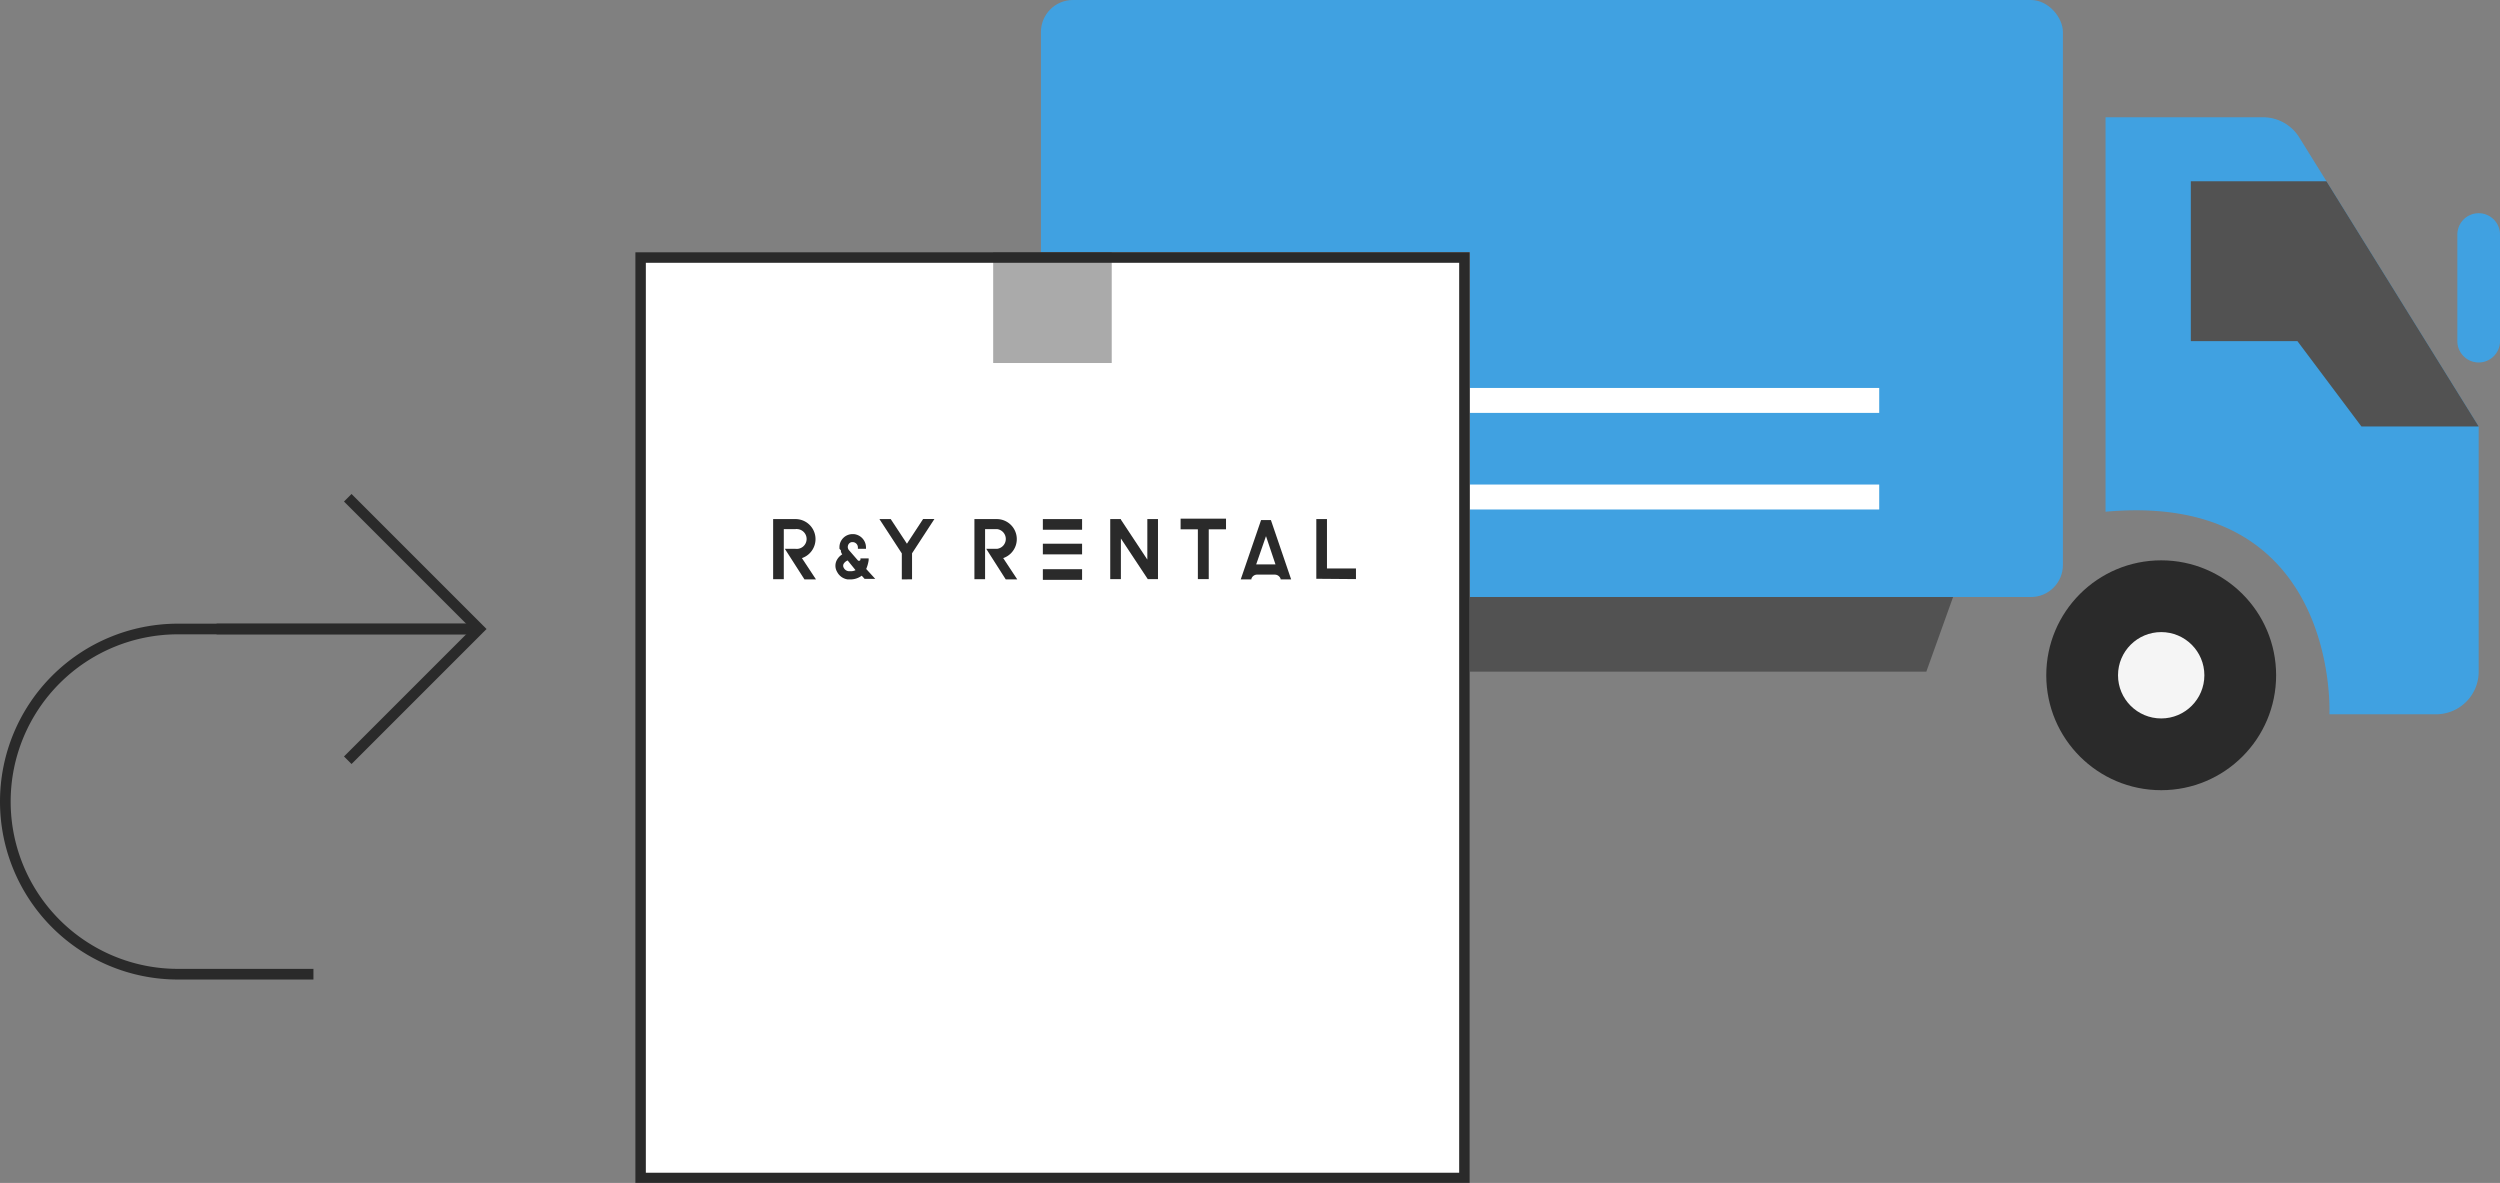 <svg viewBox="0 0 234.5 110.96" xmlns="http://www.w3.org/2000/svg"><rect x="0" y="0" width="234.5" height="110.96" fill="#808080" stroke="none"/><path d="m117.17 63h63.52l6.81-19h-76z" fill="#525252"/><path d="m212.27 11h-14.77v37c22-2 21 19 21 19h10a4 4 0 0 0 4-4v-23l-16.83-27.11a4 4 0 0 0 -3.4-1.89z" fill="#40a1e1"/><path d="m205.5 32h10l6 8h11l-14.28-23h-12.72z" fill="#525252"/><path d="m232.5 20a2 2 0 0 1 2 2v10a2 2 0 0 1 -2 2 2 2 0 0 1 -2-2v-10a2 2 0 0 1 2-2z" fill="#40a1e1"/><rect fill="#40a1e1" height="56" rx="3" width="95.86" x="97.64"/><path d="m108.75 45.45h67.52v2.34h-67.52z" fill="#fff"/><path d="m108.75 36.39h67.52v2.34h-67.52z" fill="#fff"/><circle cx="202.72" cy="63.34" fill="#2a2a2a" r="10.78"/><circle cx="202.72" cy="63.34" fill="#f5f5f5" r="4.05"/><circle cx="111.5" cy="63.34" fill="#2a2a2a" r="10.78"/><circle cx="111.5" cy="63.34" fill="#f5f5f5" r="4.05"/><path d="m59.58 23.65h78.29v87.35h-78.29z" fill="#fff"/><path d="m93.16 23.65h11.12v10.4h-11.12z" fill="#aaa"/><g fill="#2a2a2a"><path d="m84.59 54.35v-2.44l-2.1-3.22h1.06l1.52 2.31 1.52-2.32h1.06l-2.1 3.22v2.44z"/><path d="m75.46 54.35-1.84-2.87h1a.93.93 0 1 0 .19-1.85.61.61 0 0 0 -.19 0h-1.1v4.7h-1v-5.64h2.07a1.88 1.88 0 0 1 .63 3.66l1.32 2z"/><path d="m79.75 54.35h-.23a1.32 1.32 0 0 1 -1-.71 1.13 1.13 0 0 1 0-1.15 1.41 1.41 0 0 1 .48-.49l-.06-.1-.06-.13v-.14l-.14-.16v-.15a1.23 1.23 0 0 1 1.26-1.22h.09a1.26 1.26 0 0 1 1.14 1.27v.11h-.76v-.15a.5.5 0 0 0 -.48-.48h-.1a.44.44 0 0 0 -.35.33.46.46 0 0 0 .09.42l.87 1h.09a.12.12 0 0 0 .12-.1v-.12h.77v.17a3.33 3.33 0 0 1 -.23.82l.85.93h-1l-.27-.3a1.77 1.77 0 0 1 -1.08.35zm-.24-1.78a.79.79 0 0 0 -.36.29.38.38 0 0 0 0 .41.58.58 0 0 0 .47.31h.13a1 1 0 0 0 .5-.1z"/><path d="m94.34 54.35-1.83-2.87h1a.93.93 0 0 0 0-1.85h-1.11v4.7h-1v-5.64h2.08a1.88 1.88 0 0 1 .62 3.66l1.32 2z"/><path d="m107.66 54.32-2.52-3.81v3.81h-1v-5.63h1v.05l2.48 3.75v-3.8h1v5.63z"/><path d="m112.36 54.32v-4.67h-1.62v-1h4.26v1h-1.62v4.67z"/><path d="m123.47 54.29v-5.6h1v4.63h2.72v1z"/><path d="m120.12 54.35v-.06a.58.58 0 0 0 -.54-.39h-1.66a.56.56 0 0 0 -.54.39v.06h-1l1.91-5.57h.92l1.9 5.57zm-.48-1.41-.89-2.65-.92 2.65z"/><path d="m97.82 53.39h3.68v1h-3.68z"/><path d="m97.82 48.69h3.68v1h-3.68z"/><path d="m97.82 51h3.68v1h-3.68z"/><path d="m136.87 24.65v85.35h-76.29v-85.35zm1-1h-78.29v87.35h78.29z"/></g><path d="m32.62 46.69 12.31 12.31-12.31 12.31" fill="none" stroke="#2a2a2a" stroke-miterlimit="10"/><path d="m20.31 59h24.62" fill="none" stroke="#2a2a2a" stroke-miterlimit="10"/><path d="m29.4 91.38h-12.71a16.19 16.19 0 0 1 -16.19-16.19 16.19 16.19 0 0 1 16.19-16.19h28.24" fill="none" stroke="#2a2a2a" stroke-miterlimit="10"/></svg>